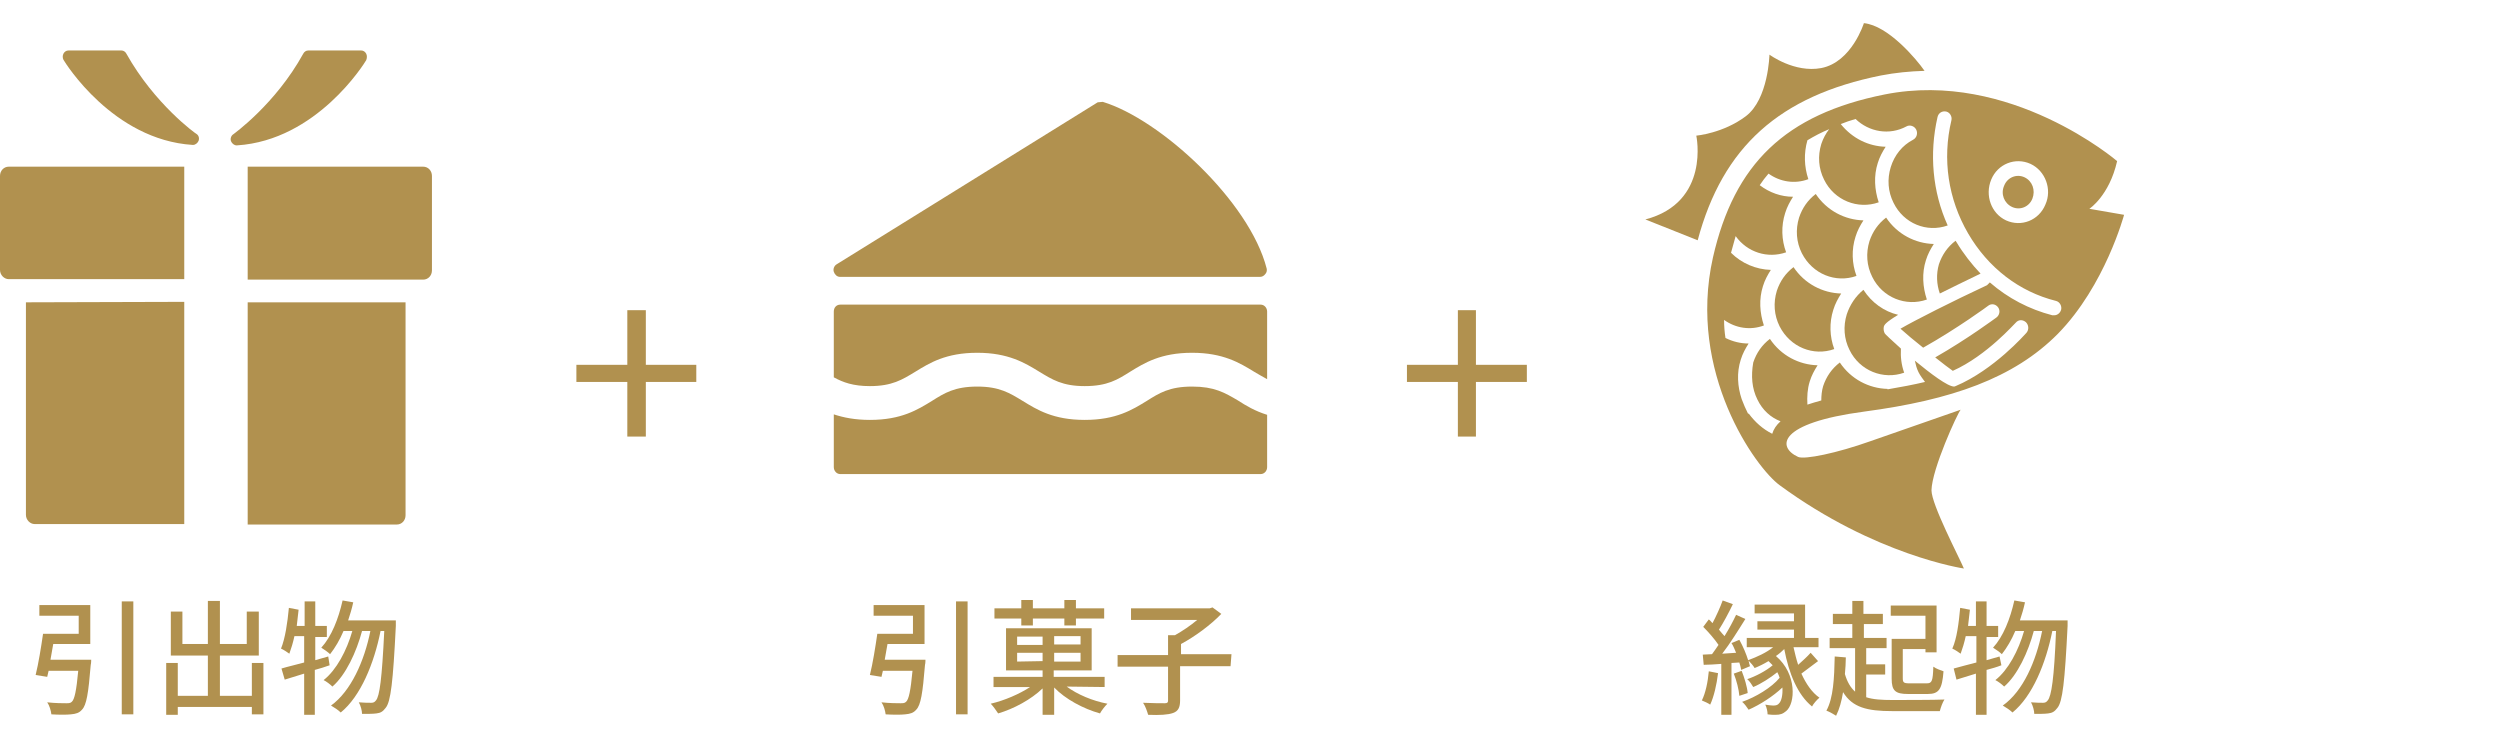 <?xml version="1.0" encoding="utf-8"?>
<!-- Generator: Adobe Illustrator 27.6.1, SVG Export Plug-In . SVG Version: 6.00 Build 0)  -->
<svg version="1.1" id="_レイヤー_1" xmlns="http://www.w3.org/2000/svg" xmlns:xlink="http://www.w3.org/1999/xlink" x="0px"
	 y="0px" viewBox="0 0 540 162" style="enable-background:new 0 0 540 162;" xml:space="preserve">
<style type="text/css">
	.st0{fill:#B1914F;}
</style>
<g>
	<g>
		<path class="st0" d="M19.7,142.5c0,0,0,0.8-0.1,1.1c-0.5,6.1-0.9,8.7-1.9,9.7c-0.6,0.7-1.3,0.9-2.4,1c-0.9,0.1-2.5,0.1-4.2,0
			c-0.1-0.8-0.4-1.9-0.9-2.6c1.7,0.2,3.5,0.2,4.1,0.2c0.5,0,0.9,0,1.2-0.3c0.6-0.5,1-2.4,1.4-6.7h-6.4l-0.3,1.3l-2.5-0.4
			c0.6-2.4,1.2-6.1,1.6-8.9H17V133H8.5v-2.3h11v8.4h-8c-0.2,1.1-0.4,2.3-0.6,3.4L19.7,142.5L19.7,142.5z M28.8,129.9v24.4h-2.5
			v-24.4H28.8z"/>
		<polygon class="st0" points="56.9,143.2 56.9,154.3 54.4,154.3 54.4,152.7 38.4,152.7 38.4,154.4 35.9,154.4 35.9,143.2 
			38.4,143.2 38.4,150.3 44.9,150.3 44.9,141.6 36.9,141.6 36.9,132.1 39.4,132.1 39.4,139.1 44.9,139.1 44.9,129.8 47.5,129.8 
			47.5,139.1 53.3,139.1 53.3,132.1 55.9,132.1 55.9,141.6 47.5,141.6 47.5,150.3 54.4,150.3 54.4,143.2 		"/>
		<path class="st0" d="M71.2,143.7c-1.1,0.4-2.1,0.7-3.2,1v9.7h-2.3v-8.9l-4.2,1.3l-0.7-2.4c1.3-0.4,3.1-0.8,4.9-1.3v-5.7h-2.1
			c-0.3,1.4-0.7,2.7-1.1,3.8c-0.4-0.3-1.3-0.9-1.8-1.1c0.9-2.2,1.4-5.6,1.7-8.8l2.1,0.4c-0.1,1.2-0.3,2.3-0.4,3.5h1.7v-5.3h2.3v5.3
			h2.5v2.4h-2.5v5l2.8-0.8L71.2,143.7L71.2,143.7z M85.5,134c0,0,0,0.9,0,1.2c-0.6,12.1-1.1,16.4-2.2,17.7c-0.6,0.8-1.1,1.1-2,1.2
			c-0.7,0.1-1.9,0.1-3.1,0.1c0-0.7-0.3-1.8-0.7-2.5c1.1,0.1,2.1,0.1,2.7,0.1c0.4,0,0.7-0.1,1-0.5c0.8-0.9,1.3-4.7,1.8-15h-0.8
			c-1.4,7-4.3,14.1-8.6,17.6c-0.5-0.5-1.4-1.1-2.1-1.5c4.3-3.1,7.2-9.6,8.5-16.1h-1.8c-1.2,4.5-3.5,9.5-6.4,12
			c-0.5-0.5-1.3-1.1-1.9-1.4c2.8-2.2,5-6.4,6.2-10.6h-1.9c-0.8,1.9-1.8,3.6-2.9,5c-0.4-0.4-1.4-1.1-1.9-1.4
			c2.2-2.4,3.7-6.2,4.6-10.2l2.3,0.4c-0.3,1.4-0.7,2.7-1.1,3.9H85.5L85.5,134z"/>
	</g>
	<polygon class="st0" points="135.5,82.5 124.5,82.5 124.5,78.8 135.5,78.8 135.5,67 139.5,67 139.5,78.8 150.4,78.8 150.4,82.5 
		139.5,82.5 139.5,94.3 135.5,94.3 	"/>
	<polygon class="st0" points="314.9,82.5 303.9,82.5 303.9,78.8 314.9,78.8 314.9,67 318.8,67 318.8,78.8 329.8,78.8 329.8,82.5 
		318.8,82.5 318.8,94.3 314.9,94.3 	"/>
	<g>
		<path class="st0" d="M199.9,142.5c0,0,0,0.8-0.1,1.1c-0.5,6.1-0.9,8.7-1.9,9.7c-0.6,0.7-1.3,0.9-2.4,1c-0.9,0.1-2.5,0.1-4.2,0
			c-0.1-0.8-0.4-1.9-0.9-2.6c1.7,0.2,3.5,0.2,4.1,0.2c0.5,0,0.9,0,1.2-0.3c0.6-0.5,1-2.4,1.4-6.7h-6.4l-0.3,1.3l-2.5-0.4
			c0.6-2.4,1.2-6.1,1.6-8.9h7.7V133h-8.5v-2.3h11v8.4h-8c-0.2,1.1-0.4,2.3-0.6,3.4L199.9,142.5L199.9,142.5z M209,129.9v24.4h-2.5
			v-24.4H209z"/>
		<path class="st0" d="M230.4,148.3c2.3,1.7,5.6,3.1,8.8,3.7c-0.5,0.5-1.3,1.5-1.6,2.1c-3.6-1-7.5-3.1-9.9-5.6v5.9h-2.5v-5.7
			c-2.5,2.4-6.2,4.4-9.6,5.4c-0.4-0.6-1.1-1.6-1.6-2.1c3-0.7,6.2-2.1,8.5-3.6h-7.9v-2.2h10.6v-1.4h-7.9v-9.1h18.5v9.1h-8.2v1.4h11
			v2.2L230.4,148.3L230.4,148.3z M220.6,133.6h-5.8v-2.2h5.8v-1.8h2.5v1.8h6.8v-1.8h2.5v1.8h6.1v2.2h-6.1v1.5h-2.5v-1.5h-6.8v1.5
			h-2.5V133.6z M219.7,139.3h5.5v-1.8h-5.5V139.3z M225.2,142.8V141h-5.5v1.9L225.2,142.8L225.2,142.8z M233.4,137.4h-5.7v1.8h5.7
			V137.4z M233.4,141h-5.7v1.9h5.7V141z"/>
		<path class="st0" d="M265.8,143.9h-10.9v7.4c0,1.5-0.4,2.3-1.5,2.7s-2.9,0.5-5.4,0.4c-0.2-0.7-0.6-1.9-1.1-2.6
			c2,0.1,4,0.1,4.7,0.1c0.6,0,0.7-0.2,0.7-0.6V144h-10.9v-2.5h10.9v-4.3h1.5c1.6-0.9,3.4-2.1,4.8-3.3h-14.3v-2.5h17l0.6-0.2l1.9,1.4
			c-2.3,2.4-5.7,4.9-8.7,6.5v2.2H266L265.8,143.9L265.8,143.9z"/>
	</g>
	<g>
		<path class="st0" d="M371.1,145.4c-0.3,2.5-0.9,5.1-1.7,6.8c-0.4-0.3-1.3-0.7-1.8-0.9c0.8-1.6,1.3-4,1.5-6.3L371.1,145.4z
			 M392.7,142.8c-1.2,0.9-2.5,1.9-3.6,2.7c1,2.2,2.3,4.1,3.9,5.2c-0.5,0.4-1.3,1.3-1.6,1.9c-3.1-2.5-5-7.1-6-12.4
			c-0.5,0.5-1.2,1.1-1.8,1.5c4.6,3.9,4.2,10.3,2.2,11.9c-0.7,0.6-1.3,0.8-2.3,0.8c-0.5,0-1.1,0-1.7-0.1c0-0.6-0.2-1.5-0.5-2.1
			c0.7,0.1,1.2,0.2,1.7,0.2c0.6,0,1-0.1,1.3-0.5c0.5-0.5,0.8-1.8,0.7-3.4c-2,1.9-4.8,3.7-7.3,4.8c-0.4-0.6-0.9-1.3-1.4-1.7
			c2.9-1,6.4-3.1,8.1-5.2c-0.1-0.4-0.3-0.8-0.5-1.2c-1.5,1.2-3.5,2.5-5.2,3.2c-0.3-0.5-0.8-1.3-1.3-1.7c1.8-0.6,4.1-1.8,5.5-3
			c-0.3-0.3-0.6-0.6-0.9-0.9c-1,0.6-2,1.1-3,1.5c-0.2-0.4-0.9-1.2-1.3-1.6c0.1,0.5,0.2,0.9,0.3,1.2l-1.9,0.8c-0.1-0.5-0.2-1-0.4-1.6
			l-1.7,0.1v11.2h-2.2v-11c-1.4,0.1-2.7,0.2-3.8,0.2l-0.2-2.2l2-0.1c0.4-0.6,0.9-1.2,1.4-2c-0.8-1.2-2.1-2.7-3.3-3.9l1.2-1.6
			c0.3,0.2,0.5,0.5,0.8,0.8c0.8-1.5,1.7-3.5,2.2-4.9l2.2,0.8c-0.9,1.9-2.1,4.1-3,5.5c0.4,0.5,0.8,1,1.2,1.4c1-1.6,1.9-3.3,2.5-4.6
			l2,0.9c-1.5,2.4-3.3,5.3-5,7.5l3-0.2c-0.3-0.7-0.6-1.5-1-2.1l1.7-0.7c0.8,1.4,1.5,3.1,1.9,4.4c1.9-0.7,3.9-1.6,5.4-2.8h-5.7v-2
			h10.2V136h-7.9v-1.8h7.9v-1.7H379v-1.9h10.9v7.2h2.9v2h-5.4c0.3,1.3,0.6,2.6,1,3.8c0.9-0.8,2-1.8,2.7-2.6L392.7,142.8L392.7,142.8
			z M376.2,144.9c0.6,1.5,1.2,3.5,1.3,4.8l-1.8,0.6c-0.1-1.3-0.6-3.3-1.2-4.8L376.2,144.9L376.2,144.9z"/>
		<path class="st0" d="M403.1,150.6c1.5,0.5,3.4,0.6,5.6,0.6c1.6,0,9.3,0,11.3-0.1c-0.4,0.6-0.8,1.7-1,2.5h-10.3
			c-5.4,0-8.6-0.8-10.6-4.1c-0.3,1.9-0.8,3.7-1.5,5.1c-0.5-0.3-1.5-0.9-2.1-1.1c1.5-2.7,1.7-7,1.8-11.7l2.4,0.2
			c0,1.2-0.1,2.4-0.2,3.6c0.5,1.7,1.2,2.9,2.2,3.8V140h-5.5v-2.2h4.9v-3h-4.2v-2.2h4.2v-2.8h2.4v2.8h4.2v2.2h-4.1v3h4.9v2.2h-4.4
			v3.5h4.1v2.2h-4.1V150.6L403.1,150.6z M415.9,133h-7.5v-2.2h9.9v10.1h-2.4v-0.7H411v6.3c0,0.9,0.2,1.1,1.4,1.1h3.8
			c1.1,0,1.3-0.5,1.4-3.6c0.5,0.4,1.6,0.8,2.2,1c-0.3,3.9-1,4.9-3.4,4.9h-4.3c-2.7,0-3.5-0.7-3.5-3.3V138h7.3V133L415.9,133z"/>
		<path class="st0" d="M432.3,143.7c-1,0.4-2.1,0.7-3.2,1v9.7h-2.3v-8.9l-4.2,1.3l-0.6-2.4c1.4-0.4,3-0.8,4.9-1.3v-5.7h-2.3
			c-0.3,1.4-0.7,2.7-1.1,3.8c-0.4-0.3-1.3-0.9-1.8-1.1c1-2.2,1.4-5.6,1.7-8.8l2.1,0.4c-0.1,1.2-0.3,2.3-0.4,3.5h1.7v-5.3h2.3v5.3
			h2.5v2.4h-2.5v5l2.8-0.8L432.3,143.7L432.3,143.7z M446.6,134c0,0,0,0.9,0,1.2c-0.6,12.1-1.1,16.4-2.2,17.7
			c-0.6,0.8-1.1,1.1-2,1.2c-0.7,0.1-1.9,0.1-3,0.1c0-0.7-0.3-1.8-0.7-2.5c1.1,0.1,2.1,0.1,2.6,0.1c0.4,0,0.7-0.1,1-0.5
			c0.8-0.9,1.4-4.7,1.8-15h-0.8c-1.4,7-4.3,14.1-8.6,17.6c-0.5-0.5-1.4-1.1-2.1-1.5c4.4-3.1,7.2-9.6,8.5-16.1h-1.8
			c-1.2,4.5-3.5,9.5-6.4,12c-0.5-0.5-1.3-1.1-1.9-1.4c2.8-2.2,5-6.4,6.2-10.6h-1.9c-0.8,1.9-1.8,3.6-2.9,5c-0.4-0.4-1.4-1.1-1.9-1.4
			c2.2-2.4,3.7-6.2,4.6-10.2l2.3,0.4c-0.3,1.4-0.7,2.7-1.1,3.9H446.6L446.6,134z"/>
	</g>
	<g>
		<path class="st0" d="M1.9,36C0.8,36,0,36.9,0,38v20.3c0,1.1,0.9,2,1.9,2h37.9V36H1.9z"/>
		<path class="st0" d="M91.4,36H53.5v24.4h37.9c1.1,0,1.9-0.9,1.9-2V38C93.3,36.9,92.5,36,91.4,36"/>
		<path class="st0" d="M5.6,65.3v45.9c0,1.1,0.9,2,1.9,2h32.3v-48L5.6,65.3L5.6,65.3z"/>
		<path class="st0" d="M85.7,113.3c1.1,0,1.9-0.9,1.9-2v-46H53.5v48H85.7z"/>
		<path class="st0" d="M79.1,11.6c-0.2-0.4-0.6-0.7-1.1-0.7H66.6c-0.5,0-0.9,0.3-1.1,0.7c-6,10.9-15,17.3-15.1,17.4
			c-0.5,0.3-0.7,1-0.5,1.5s0.7,0.9,1.2,0.9h0.1C68.4,30.3,78.7,13.7,79.1,13C79.3,12.5,79.3,12,79.1,11.6"/>
		<path class="st0" d="M27.3,11.6c-0.2-0.4-0.6-0.7-1.1-0.7H14.8c-0.5,0-0.9,0.3-1.1,0.7c-0.2,0.4-0.2,0.9,0,1.3
			c0.4,0.7,10.7,17.3,27.9,18.4h0.1c0.5,0,1-0.4,1.2-0.9c0.2-0.6,0-1.2-0.5-1.5C42.3,28.9,33.4,22.5,27.3,11.6"/>
	</g>
	<g>
		<path class="st0" d="M273.6,58c-3.7-14.5-22.9-32.2-35.4-36l-1.1,0.1l-56.4,35c-0.5,0.3-0.8,1-0.6,1.6s0.7,1.1,1.3,1.1h90.8
			c0.4,0,0.8-0.2,1.1-0.6C273.6,58.9,273.7,58.4,273.6,58"/>
		<path class="st0" d="M197.7,80.3c3.1-1.9,6.6-4.1,13.4-4.1c6.7,0,10.3,2.2,13.4,4.1c2.8,1.7,5,3.1,9.8,3.1c4.9,0,7.1-1.4,9.8-3.1
			c3.1-1.9,6.6-4.1,13.4-4.1c6.7,0,10.3,2.2,13.4,4.1c1,0.6,1.9,1.1,2.8,1.6V67.3c0-0.8-0.6-1.5-1.4-1.5h-90.8
			c-0.8,0-1.4,0.6-1.4,1.5v14.2c2,1.1,4.2,1.9,7.8,1.9C192.7,83.4,194.9,82,197.7,80.3"/>
		<path class="st0" d="M257.5,83.5c-4.9,0-7.1,1.4-9.8,3.1c-3.1,1.9-6.6,4.1-13.4,4.1s-10.3-2.2-13.4-4.1c-2.8-1.7-5-3.1-9.8-3.1
			c-4.9,0-7.1,1.4-9.8,3.1c-3.1,1.9-6.6,4.1-13.4,4.1c-3.2,0-5.7-0.5-7.8-1.2v11.4c0,0.8,0.6,1.5,1.4,1.5h90.8
			c0.8,0,1.4-0.7,1.4-1.5V89.6c-2.6-0.8-4.6-2-6.3-3.1C264.5,84.8,262.3,83.5,257.5,83.5"/>
	</g>
	<g>
		<path class="st0" d="M406.3,16.3c3.1-0.6,6.2-0.9,9.4-1c-1.8-2.6-7.9-9.8-13.1-10.3c0,0-2.6,8.4-9.2,9.7
			c-5.8,1.1-11.2-2.9-11.2-2.9s-0.2,9.6-5.1,13.3s-10.7,4.2-10.7,4.2s3.1,14.4-11,18.1l11.3,4.5C372.1,31.7,384.4,20.7,406.3,16.3"
			/>
		<path class="st0" d="M434.6,44.7c1.7,0.8,3.7,0,4.4-1.8c0.7-1.8,0-3.8-1.7-4.6s-3.7,0-4.4,1.8C432.1,41.9,432.9,43.9,434.6,44.7"
			/>
		<path class="st0" d="M398.9,67.9c-0.8,2.6-0.6,5.3,0.6,7.7c2.2,4.5,7.3,6.5,11.8,4.9c-0.6-1.7-0.8-3.4-0.7-5.2l0,0
			c-2-1.8-3.5-3.2-3.5-3.3c-0.2-0.4-0.3-0.9-0.2-1.4c0.1-0.4,0.3-0.9,3.1-2.6c-3-0.7-5.7-2.6-7.5-5.4
			C400.8,64,399.6,65.8,398.9,67.9"/>
		<path class="st0" d="M416.2,64.7c-0.9-2.7-1.1-5.7-0.2-8.5c0.4-1.3,1-2.4,1.7-3.5c-4-0.1-7.9-2.1-10.3-5.7c-1.7,1.3-2.9,3-3.6,5.1
			c-0.8,2.6-0.6,5.3,0.6,7.7C406.6,64.3,411.7,66.3,416.2,64.7"/>
		<path class="st0" d="M419,63.4c2.4-1.2,5.3-2.6,8.8-4.3c-1.9-2-3.7-4.3-5.2-6.8l-0.2-0.3c-1.7,1.3-2.9,3-3.6,5.1
			C418.2,59.2,418.3,61.4,419,63.4L419,63.4z"/>
		<path class="st0" d="M401,59.6c-1-2.7-1.1-5.7-0.2-8.5c0.4-1.3,1-2.4,1.7-3.5c-4-0.1-7.9-2.1-10.3-5.7c-1.7,1.3-2.9,3-3.6,5.1
			c-0.8,2.6-0.6,5.3,0.6,7.7C391.5,59.2,396.5,61.2,401,59.6"/>
		<path class="st0" d="M396.2,75.4c-1-2.7-1.1-5.7-0.2-8.5c0.4-1.3,1-2.4,1.7-3.5c-4-0.1-7.9-2.1-10.3-5.7c-1.7,1.3-2.9,3-3.6,5.1
			c-0.8,2.6-0.6,5.3,0.6,7.7C386.7,75,391.7,77,396.2,75.4"/>
		<path class="st0" d="M379.6,86.3c1.1,2.3,2.9,3.9,5,4.7c-0.9,0.8-1.5,1.7-1.8,2.7c-2-1-3.7-2.5-5.1-4.4l-0.1,0.1
			c-0.5-1-1-2.1-1.4-3.2c-0.9-2.7-1.1-5.7-0.2-8.5c0.4-1.3,1-2.4,1.7-3.5c-1.7,0-3.4-0.4-5-1.2c-0.2-1.3-0.3-2.6-0.3-3.9
			c2.5,1.8,5.7,2.3,8.6,1.2c-0.9-2.7-1.1-5.7-0.2-8.5c0.4-1.3,1-2.4,1.7-3.5c-3.2-0.1-6.3-1.4-8.6-3.7c0.3-1.2,0.7-2.4,1-3.6
			c2.5,3.5,6.9,4.9,10.9,3.5c-1-2.7-1.1-5.7-0.2-8.5c0.4-1.3,1-2.4,1.7-3.5c-2.6,0-5.1-0.9-7.2-2.5c0.6-0.9,1.2-1.7,1.9-2.5
			c2.5,1.8,5.7,2.3,8.6,1.2c-0.9-2.7-1-5.6-0.2-8.4c1.5-0.9,3-1.7,4.7-2.4c-0.7,0.9-1.3,2-1.7,3.2c-0.8,2.6-0.6,5.3,0.6,7.7
			c2.2,4.5,7.3,6.5,11.8,4.9c-0.9-2.7-1.1-5.7-0.2-8.5c0.4-1.3,1-2.4,1.7-3.5c-3.7-0.1-7.2-1.8-9.7-4.9c1-0.4,2.1-0.8,3.2-1.1
			c2.9,2.8,7.3,3.6,11,1.6c0.7-0.4,1.7-0.1,2.1,0.7c0.4,0.8,0.1,1.8-0.7,2.2c-2.3,1.2-4,3.3-4.8,5.9s-0.6,5.3,0.6,7.7
			c2.2,4.5,7.2,6.5,11.7,4.9c-3.3-7.3-4-15.5-2.2-23.4c0.2-0.9,1-1.4,1.9-1.2c0.8,0.2,1.3,1.1,1.1,1.9c-2,8.4-0.7,17,3.6,24.4
			c4.3,7.4,11,12.6,19,14.6c0.8,0.2,1.3,1.1,1.1,1.9c-0.2,0.7-0.8,1.2-1.5,1.2h-0.4c-5-1.3-9.6-3.7-13.5-7.1l-0.6,0.6
			c-7.5,3.5-15.6,7.6-18.7,9.4c1.1,1,3,2.6,4.9,4.1c7.3-4.1,14-9,14.1-9.1c0.7-0.5,1.6-0.3,2.1,0.4c0.5,0.7,0.3,1.7-0.4,2.2
			c-0.3,0.2-6.2,4.6-13.2,8.6c1.6,1.3,3.1,2.4,3.8,2.9c7.4-3.3,13.5-10.4,13.6-10.4c0.6-0.7,1.5-0.7,2.2-0.1
			c0.6,0.6,0.7,1.6,0.1,2.3c-0.3,0.3-7,8-15.3,11.5l-0.3,0.1c-1.4,0-5.1-2.8-8.5-5.6c0.2,0.9,0.4,1.7,0.8,2.5s0.9,1.4,1.4,2.1
			c-2.5,0.6-5.2,1.1-8.1,1.6V84c-4-0.1-7.9-2.1-10.3-5.7c-1.7,1.3-2.9,3-3.6,5.1c-0.3,1-0.4,2.1-0.4,3.1c-1.1,0.3-2.1,0.6-3,0.9
			c-0.1-1.7,0-3.4,0.5-5c0.4-1.3,1-2.4,1.7-3.5c-4-0.1-7.9-2.1-10.3-5.7c-1.7,1.3-2.9,3-3.6,5.1C378.2,81.2,378.4,83.9,379.6,86.3
			 M430.1,38.8c1.4-3.4,5.2-4.9,8.5-3.4c3.2,1.5,4.7,5.5,3.2,8.8c-1.4,3.4-5.2,4.9-8.5,3.4C430.1,46.1,428.7,42.2,430.1,38.8
			 M402.7,88.9c18.8-2.5,32.3-7.2,41.8-16.8c10.2-10.4,14.3-25.7,14.3-25.7l-7.5-1.3c0,0,4.3-2.8,6-10.3c0,0-23.1-19.8-50.2-14.4
			c-21.5,4.3-32.5,15-37.1,35.2c-5.6,24.9,9.3,45.5,14.4,49.2c20.7,15.2,39.8,18,39.8,18c-1-2.4-7-13.8-7-16.9
			c0.1-4.6,5.6-16.6,6.3-17.4c-0.8,0.3-14.6,5.1-19.5,6.8c-7.3,2.6-14.2,4-15.6,3.4C383.8,96.6,383.9,91.4,402.7,88.9"/>
	</g>
</g>
</svg>

